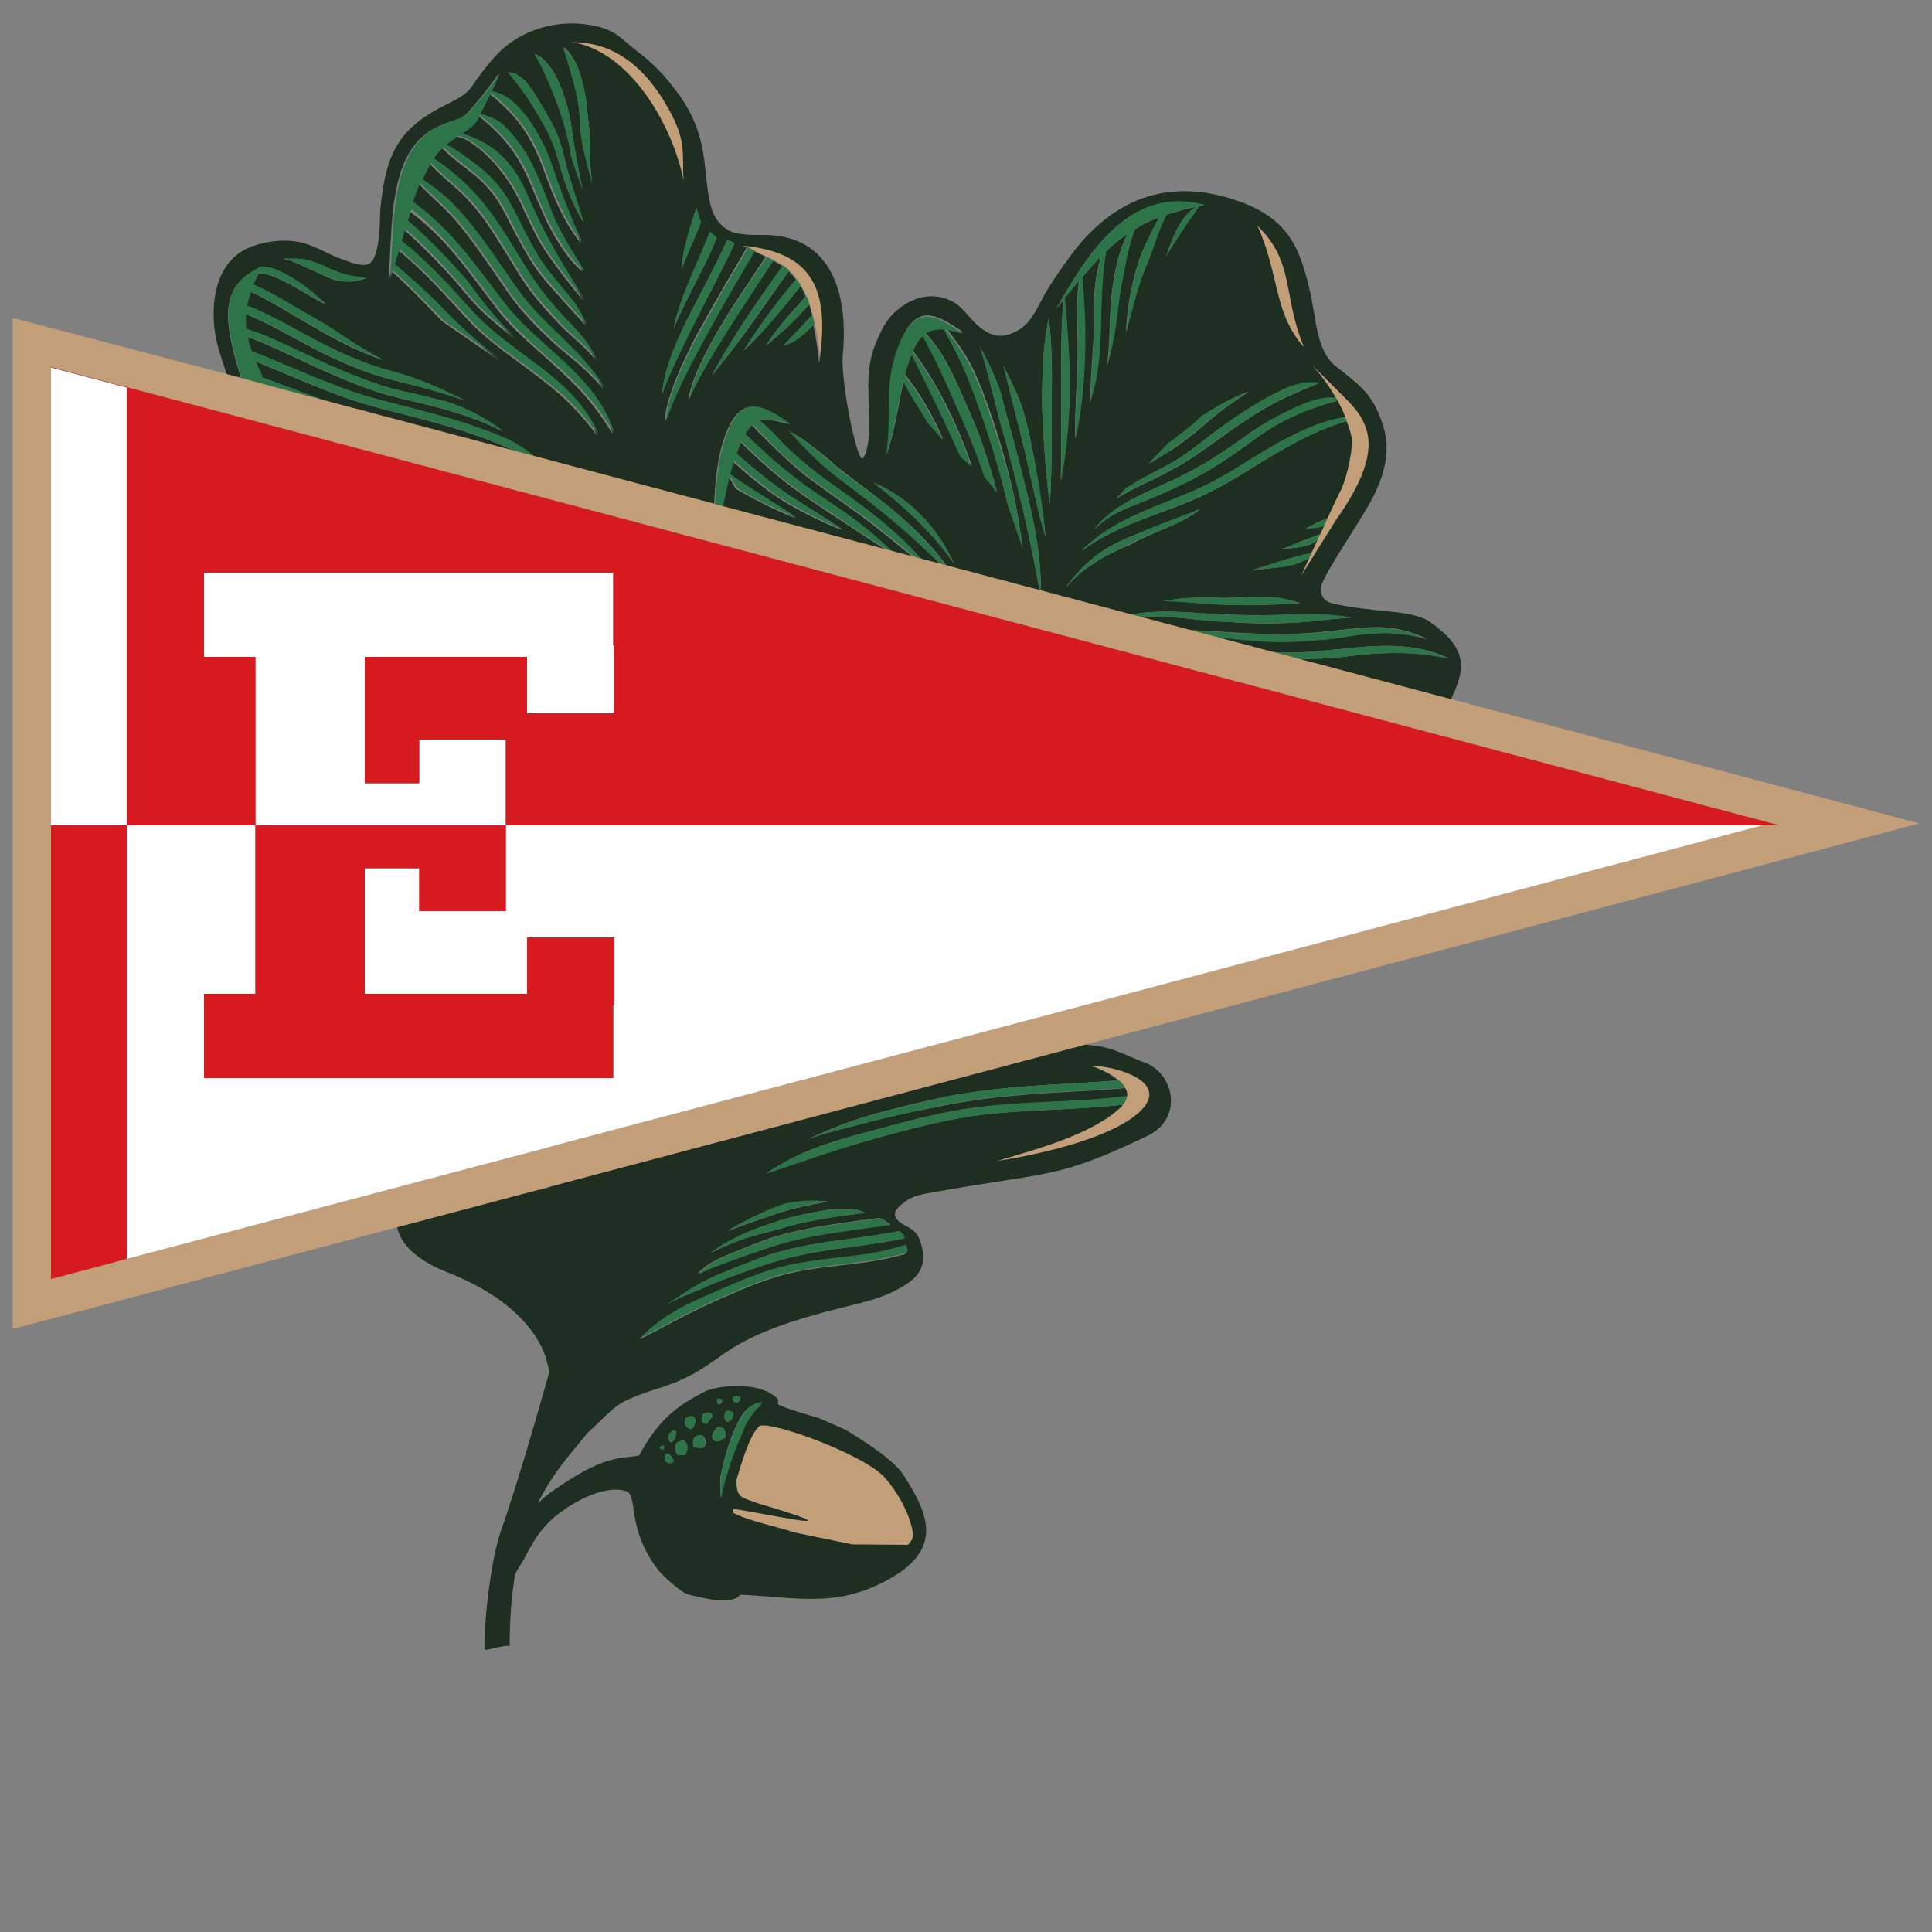 <svg xmlns="http://www.w3.org/2000/svg" xmlns:xlink="http://www.w3.org/1999/xlink" id="Capa_1" x="0px" y="0px" viewBox="0 0 500 500" style="enable-background:new 0 0 500 500;" xml:space="preserve"><rect x="0" y="0" width="500" height="500" fill="#808080" stroke="none"/><style type="text/css">	.st0{fill:#C29F78;}	.st1{fill:#1E2E20;}	.st2{fill:#2E7449;}	.st3{fill:#FFFFFF;}	.st4{fill:#D61A1F;}</style><g>	<path class="st0" d="M325.4,58.4c5.7,12.5,4.2,22.8,12.1,31.5C331.9,76.6,335.2,67.8,325.4,58.4"></path>	<path class="st0" d="M195.4,65c1.1,0.5,2.1,1,3,1.4c0.7,0.3,1.3,0.6,1.9,0.9c0.9,0.4,1.6,0.9,2.4,1.4c0.6,0.4,1.1,0.8,1.6,1.3  c0.2,0.2,0.4,0.3,0.5,0.5c0.5,0.5,1,1.1,1.4,1.7s0.8,1.2,1.2,1.8c0.5,0.8,0.9,1.7,1.3,2.6c0.3,0.7,0.6,1.4,0.8,2.1  c0.3,0.9,0.6,1.8,0.8,2.7c0.2,0.8,0.4,1.6,0.6,2.4c0.7,3,1.1,6.4,1.6,10.2c2.4-17.2-0.3-28.3-18.6-30.3c0,0,0,0-0.1,0  c-0.4,0-0.8-0.1-1.2-0.1c0.3,0.2,0.7,0.3,1,0.5C194.2,64.4,194.8,64.7,195.4,65"></path>	<path class="st0" d="M177,46.8c-0.4-6.1,0.7-9.9-3-17c-5-9.6-12.8-19-26-18.9C163.2,13.2,174.2,32.8,177,46.8"></path>	<path class="st0" d="M343.5,134.3c-0.3,0.6-0.5,1.2-0.8,1.7c-0.3,0.7-0.7,1.5-1,2.2c0,0.1-0.1,0.1-0.1,0.2c-0.2,0.5-0.5,1-0.7,1.5  c-0.5,1.1-1,2.1-1.5,3.2c-0.2,0.3-0.3,0.7-0.5,1c-0.7,1.6-1.5,3.3-2.2,4.9l9-14.4c3.5-5.1,6.4-10,7.8-14.9c1.4-5.1,1.1-10.2-4.6-16  l-9.7-9.7c2.9,3.2,5,6.2,6.5,8.9c0.2,0.3,0.3,0.5,0.5,0.8c0.9,1.6,1.5,3,2,4.3c0.1,0.3,0.3,0.6,0.4,1c0.1,0.2,0.2,0.4,0.2,0.6  c0.7,2.1,1,3.4,1.2,4.6c-0.1,4-1.8,10.9-3.3,13.4C345.5,129.8,344.5,132,343.5,134.3"></path>	<path class="st0" d="M229.1,382.5c-5.2-6-29.4-14.8-32.5-13.5c-2.7,2.2-5,10.5-6,13.9c-0.1,4.2,1,4.5,3.4,5.4  c1.8,0.7,3.7,1.2,5.6,1.8c23.5,7.2-3.3,1.2-9.8,0.4l-0.1,1c3.4,2,12.5,3.9,15.9,5.1l15,3.1l14.3,0.1l0.2-0.1  c0.8-0.9,1.3-1.8,1.2-2.8C235.5,391.5,232,385.8,229.1,382.5"></path>	<path class="st0" d="M187.5,391.6L187.5,391.6L187.5,391.6z"></path>	<path class="st0" d="M282.6,275.9c2.1,0.6,5,1.9,7,3.7c0.7,0.6,1.3,1.3,1.6,1.9c0.4,0.7,0.5,1.4,0.5,2.1c-0.1,0.7-0.4,1.5-1.1,2.3  c-0.1,0.1-0.2,0.2-0.3,0.4c-7.6,7.5-23.2,11.4-32.4,14.2c8-1.2,29.6-5.2,37.4-13.1C303.3,279.4,286.8,275.5,282.6,275.9"></path>	<path class="st1" d="M369.6,160.6c-2.3-1.3-5.6-1.9-9.5-2.3c-4.6-0.5-9.9-0.9-15.1-2.1c-2.8-0.6-3.3-2.6-3.1-4.3  c0.5-3.3,11.3-18.5,13.9-24.2c2.7-5.6,4.1-11.6,2.1-17.7c-1.5-4.6-3.2-7.3-5.5-9.6c-1.8-1.8-4-3.5-6.8-5.7c-5-4-5-12.7-6.6-19.4  c-2.5-10.5-5.1-18.3-17.8-23c-18.5-6.8-33.3-1-44.3,14.1c-2.9,4-5.6,7.8-8,12.5c-1.4,2.7-3,5.3-5.6,6.7c-3.2,1.7-6,2.1-9.7-0.9  c-3.4-2.7-4.2-5.6-8.3-7.2c-3.5-1.4-7-0.9-10.1,0.7c-5,2.8-6.6,5.9-8.7,11c-2.9,7-1.3,15.2-1.6,22.5c-0.1,2.9-0.6,5.7-1.6,6.9  c-1.4,1.6-5.8-19.9-5.2-26.7c1.5-15.2-2.5-31.3-20.8-31.1c-1.8,0-6.4,0.1-8.6-1.1c-1.8-1-3.8-2.7-4.8-6.6c-2.2-8.6,0-17.7-8.7-29.3  c-2.4-3.2-5.3-6.8-10.5-10.7c-1.8-1.4-3-2.5-4.1-3.4c-3.2-2.6-7.5-3.4-11.3-3.6c-7.8-0.4-15.6,2.6-20.7,8c-2.6,2.8-5.1,6.2-6.3,8  c-1.2,1.9-3,3.1-6.5,4.8c-12.8,6.3-16,12.8-17.4,27.6c-0.1,0.8,0.2,11.9-2.8,13.7c-1.5,0.9-4.1,0-6.8-1c-4-1.4-7.6-3.8-11.1-4.5  c-4.7-1-10-0.1-13.7,1.6c-8.8,4-10,16-7.7,25c0.6,2.4,3.1,9.7,5.3,16.2l3.2,0.9c-1.1-3.7-2.2-7.7-2.2-7.7  c-3.9-13.1-6.7-23.4,3.2-28.7c0.8-0.5,1.7-1,1.7-1c0.1,0,0.2,0,0.3,0l0,0l0,0c7,0.4,16.5,9.8,16.5,9.8l-0.2-0.1  c-5-2.4-12.7-8.2-17.2-7.9c-0.5,1-1,1.9-1.4,2.9c2.9,1.2,6.8,3.4,11,5.9c1.7,1,3.5,2.1,5.4,3.1c6,3.4,8.9,6.2,17.3,10.5  c-8.5-2.8-16.8-7.8-23.7-11.9c-4.3-2.5-8-4.7-10.7-5.8c-0.4,1.2-0.8,2.3-1,3.6c4.1,1.5,8,3.6,12.4,6c5.1,2.8,10.8,5.9,18.3,8.8  c2.3,0.9,4.5,1.5,7,2.2c7.1,1.9,12.2,4.3,18.7,7.5c-6.5-2.2-11.4-3.5-15.6-4.5c-4-1-7.3-1.9-10.8-3.2C86.2,93,80.4,89.8,75.2,87  c-4.2-2.3-7.9-4.3-11.7-5.7c-0.1,1.2-0.1,2.5,0.1,3.8c4.5,1.4,9.2,3.6,14.5,6.1c5.7,2.7,12.1,5.7,19.5,8.2c2.5,0.9,5.6,1.6,9.1,2.4  c2.9,0.7,6,1.4,9.3,2.3c1.6,0.5,8.8,3.2,14,7.5c-8.2-4.2-16.7-6.2-23.8-7.9c-3.5-0.8-6.7-1.6-9.3-2.5c-7.5-2.6-13.9-5.6-19.7-8.3  c-4.8-2.2-9.1-4.3-13.2-5.7c0.3,1.1,0.6,2.4,1,3.7c3,1.1,6.3,2.5,9.8,4c7.3,3.1,15.3,6.4,22,8.2c1.7,0.4,3.9,1,6.1,1.6  c7.6,1.9,15,3.8,22.5,6.6c8.4,3.1,10.1,4.7,16.9,10.2c-13.9-8.2-26.6-11.4-39.9-14.8c-1.8-0.5-3.7-0.9-6.1-1.6  c-6.9-1.8-14.9-5.2-22.3-8.3c-2.8-1.2-5.5-2.3-8-3.3c0.4,1.1,0.9,2.2,1.5,3.3c0,0,0.1,0.3,0.3,0.9c0.7,0.3,1.6,0.6,2.5,0.9  c7.6,2.9,20.4,7.8,28.1,9.5c1.8,0.4,3.2,0.7,4.5,1c4.5,1,8.9,2,13.4,3.3c5.5,1.6,13.6,4.4,17.6,8.5c-10.5-5.8-21.5-7.6-31.5-9.8  c-1.6-0.4-3.3-0.7-4.6-1c-7.9-1.8-20.7-6.7-28.4-9.6c-0.3-0.1-0.5-0.2-0.8-0.3c0.9,2.3,2,5.4,2.9,7.9L184.2,138  c0.9-8.8,0.6-16.8,3.2-24.5c3.9-11.4,9.1-9.2,16.9-3.7c-3.4-0.9-5.9-1.5-8-0.8c2.8,1.9,5.1,5,7.6,7.3c2.1,2,4.4,4,6.9,5.9  c2.4,1.9,5.1,3.7,7.7,5.6c7.7,5.4,16,12.1,22.6,20.3c-1.7-1.4-5.5-4.5-7-5.7c-6.2-5.1-9-7.4-16.8-12.9c-2.6-1.8-5.2-3.7-7.8-5.6  c-5-3.8-9-7.9-12.8-11.7c-0.6-0.6-1.4-1.4-2.1-2.2c-0.7,0.6-1.4,1.3-2,2.4c4,3.9,8.1,7.7,13.4,11.7c2.9,2.2,6.2,4.4,9.5,6.6  c6.3,4.2,11.3,8.3,16.2,13.1c-7.9-4.9-11.2-7.3-17.4-11.3c-3.3-2.2-6.5-4.3-9.6-6.6c-5.2-4-9.2-7.7-13.1-11.5  c-0.2,0.5-0.5,1.1-0.7,1.7c-0.2,0.5-0.4,0.9-0.5,1.4c3.2,2.9,6.6,5.7,10.7,8.7c3,2.2,6.3,4.3,9.6,6.3c2.4,1.5,4.8,3,7.3,4.7  c-7.4-2.8-15.3-7.3-18.1-9.4c-3.9-2.8-7.1-5.5-10.2-8.3c-0.3,1.1-0.7,2.2-1,3.4c0.1,0.1,0.2,0.1,0.3,0.2c3,2.2,6.3,4.3,9.6,6.3  c2.4,1.5,4.8,3,7.3,4.7c-5.7-2.2-11.7-5.4-15.5-7.6l-1.8-3.2c-1.2,4.7-2.2,9.9-3.4,15.1l58.5,15.5l128.2,34c1.5-2.4,2.9-5,4.1-8  C379.5,172.3,379.4,167.4,369.6,160.6 M90.5,72.9c-1.8,0-3.5-0.2-5.1-0.9c-1.6-0.7-4.8-2.1-7.3-3.3c-2.4-1.2-4.7-1.7-4.7-1.7  s4-0.2,5.5,0.2c1.5,0.3,3.6,1.1,5,1.7s2.6,1.3,4.9,2s6,1.1,6,1.1S92.2,72.9,90.5,72.9 M348.9,103.8c5.7,5.7,6,10.8,4.6,16  c-1.3,4.9-4.2,9.8-7.8,14.9l-9,14.4c0.7-1.6,1.5-3.3,2.2-4.9c-3.4,2.7-9.6,2.7-14.9,3.4c6.3-2,9.4-3.2,15.4-4.5  c0.5-1.1,1-2.1,1.5-3.2c-2.7,1.8-5.5,1.8-9.4,2.3c4.6-1.8,6.1-2.5,10.2-4c0.3-0.7,0.7-1.5,1-2.2c-1.3,0.5-2.7,0.6-4.8,0.8  c2.9-1.5,2.9-1.6,5.6-2.6c1-2.2,2.1-4.4,3.1-6.6c1.5-2.5,3.2-9.4,3.3-13.4c-0.1-1.2-0.4-2.6-1.2-4.6c-0.1-0.2-0.1-0.4-0.2-0.6  c-9.6,2.8-17.6,7.9-25.1,12.5c-2.1,1.3-4.2,2.6-6.4,3.8c-5.7,3.3-11.3,5.4-16.8,7.4c-7,2.6-13.8,5.1-20.3,9.9  c10-10.2,24.1-12.2,36.1-19.1c2.2-1.2,4.3-2.5,6.4-3.8c3.4-2,16.5-10.7,25.8-11.7c-0.5-1.3-1.2-2.7-2-4.3  c-9,2.4-15.4,5.4-22.2,10.5c-2.4,1.8-4.6,3.3-6.7,4.7s-4.1,2.6-6,3.7c-5.8,3.2-10.6,5.2-14.9,7c-5.9,2.4-8.6,3.1-13.3,7.4  c5.1-6.3,11.7-8.7,20.1-12.6c2.2-1,4.5-2.2,7-3.6c1.8-1,3.8-2.2,5.9-3.6c2.1-1.4,4.3-2.9,6.6-4.6c3.1-2.3,8-5.1,12.6-7.1  c3.3-1.5,6.6-2.8,10.4-2.5c-1.5-2.7-3.6-5.7-6.5-8.9L348.9,103.8z M336.6,156.1c-7.1,0.4-11.3,0.7-20.1,0.4  c-4.8-0.2-10.7-1-15.4-0.9c8.2-1.7,14.2-0.4,22.6-1.1C328.3,154.1,332.3,154.7,336.6,156.1 M337.5,89.9c-7.9-8.7-6.4-19-12.1-31.5  C335.2,67.8,331.9,76.6,337.5,89.9 M332.4,100.7c1.9-0.9,3.9-1.4,5.9-1.7c1,0,2.1,0,3.2,0.1c-3.2,1.3-5.8,2.4-8.2,3.5  c-2.8,1.3-5.4,2.7-8.3,4.5s-6.1,4-9.2,6.3c-3.5,2.5-7.1,5.1-10.4,7c-3.1,1.8-6.1,3.3-9.1,4.7c-2.9,1.4-5,2.4-7.4,4l0,0l2.4-2.6  c4.1-2.7,9-5,12.8-7.2c3.2-1.9,6.9-5,10.4-7.5c3.2-2.3,6.3-4.6,9.4-6.4C326.9,103.4,329.6,102,332.4,100.7 M323.3,101.3  c-1.4,0.9-2.7,1.8-4.1,2.8c-2.7,1.8-5.2,3.8-7.7,6c-3.1,2.7-5.9,4.8-8.7,6.6c-1.8,1.1-3.6,2.2-5.4,3.3l5.1-5.3l0,0  c2.6-1.9,5.1-3.9,7.7-6.1c0.3-0.3,0.6-0.5,0.9-0.8C314.8,105.3,318.6,103,323.3,101.3 M246.9,145.9c-5.8-8.5-13.5-15.2-20.8-21  C235.3,128.7,242.9,136.8,246.9,145.9 M185.5,61.5c-2.9,7.4-7.4,14.7-11.1,23.4c1.2-7.5,7.1-18.7,9.3-25L185.5,61.5z M181.4,57.5  c-1.6,4.2-4.2,9.7-5,12.2c0.2-5.6,3.1-13.5,3.8-15.9L181.4,57.5z M151.7,26.1c0.6,5.8,1.1,8.2,1,13.8c0,2.2,0.3,5.5,0.5,7.5  c0-0.5-0.3-1.4-0.7-2.9c-1.4-5.5-2.2-7.7-2.4-13.2c-0.1-1.8-0.3-3.4-0.5-5c-0.5-3.4-2.7-10.5-3.8-14.1  C149.6,14.8,151,21.8,151.7,26.1 M148,33.6c0.4,3.6,2.1,12.4,2.7,15.3c-0.5-1.6-2.8-7.5-3-9.1c-1.3-8.5-5.1-17.4-7.6-22.7l-1.7-3.2  C143.9,16.2,147.1,26.6,148,33.6 M140.1,27.1c1.3,2.1,2.5,4.3,3.4,6.1c1.7,3.3,2.5,7.7,3.4,10.9c0.9,3.2,1.1,3.6,4.1,13.4  c-2.4-3.5-4.8-9.9-5.9-13.9c-0.9-3.1-1.8-6.4-3.4-9.5c-1.3-2.5-3.3-5.9-5.2-8.8c-1.6-2.4-4.4-6-5.1-6.6  C135.4,18.7,137.9,23.5,140.1,27.1 M120.8,73.1c3.8,5.5,9.5,12.2,12.5,14.7c-3.4-2.7-8-6.3-11.1-9.9c-0.9-1-2-2.3-3-3.5  c-4.1-4.8-9.6-10.5-14.7-15c-0.3,1-0.6,2.1-0.9,3.1c5.6,4.5,11.3,10.4,15.8,15.4c0.9,1,1.9,2.1,3.1,3.4c3.8,4.2,8.1,7.3,12.3,10.4  c7.2,5.3,16,11.7,19.7,21c-6.9-9.2-12-12.8-20.9-19.4c-4.2-3.1-8.6-6.3-12.6-10.6c-0.9-1-2-2.2-3.1-3.4  c-4.3-4.7-9.7-10.4-14.9-14.6c-0.4,1.3-0.8,2.6-1.2,3.8c3.6,3.1,7.8,6.7,11,10c1,1,2,2,3.2,3.3c3.7,3.7,9.4,8.8,13.6,11.8l0,0  l-15.1-10.4l0,0l0,0l-0.4-0.4l0,0l0,0c-0.8-0.9-1.8-1.8-2.7-2.8c-3.3-3.4-6.5-6.7-10.1-9.8v-0.1c-0.3,0.8-0.5,1.5-0.8,2.3  c1.3-12.7-0.7-33.9,13.2-39.8c4.6-2,5.5-1.4,7.4-3.5c2.5-2.7,5.9-7.1,8-10.1c-0.7,1.6-1.5,3.3-2.2,4.8c4.1,0.6,7.1,4,9.5,7.2  c2,2.7,4,6.2,5.7,10.8c4.6,13.9,8.3,21.1,8.3,21.2c-5.5-6.3-8.9-17-10.2-20.4c-1.7-4.3-3.6-7.7-5.5-10.3c-2.2-3-6-6.5-8-8  c-0.9,1.8-1.7,3.4-2.4,4.7c-0.1,0.2-0.2,0.4-0.3,0.6c2.2,0.6,4.4,1.4,6.1,3.1c5.6,5.6,7.7,10.6,10.3,17c0.8,1.9,2,5.3,2.9,7.4  c2.3,5,7.6,13.2,7.6,13.2c-3.9-2.5-8.4-10.7-9.8-13.8c-1-2.2-1.8-4.2-2.6-6c-3.1-7.6-5.8-13.5-14.7-20.5c-0.7,1.5-1.2,2.5-3.9,4.3  c-0.2,0.1-0.4,0.3-0.6,0.4c2.8,0.9,6.7,2.6,9.4,5.1c5.2,4.7,6.4,8.7,8.9,14.1c0.9,2,2,4.2,3.3,6.8c2.8,5.4,5.3,9.2,5.3,9.3l4.7,7.8  c0,0-8.9-10.7-11.8-16.2c-1.4-2.7-2.4-4.9-3.4-6.9c-5.3-12.7-14-18.2-15.5-18.7c-0.8-0.3-1.4-0.5-1.9-0.7c-1.2,0.8-2.2,1.5-3.1,2.3  c1.6,0.8,4.2,2.5,7.6,5.1c6.8,5.2,8.8,9.9,11.3,14.7c5.1,10.2,5.8,11.1,13.1,19.7c2,2.4,3.4,5.3,4.3,7.1c-1.6-1.8-5.6-6.1-6.7-7.4  c-2.5-2.9-4.8-5-7.8-9.9c-2.1-3.5-3.5-6.2-4.7-8.5c-2.4-4.7-4.3-9.2-10.9-14.2c-3.7-2.8-5.9-4.7-7-5.9c-1,0.9-1.8,1.9-2.5,2.9  c1.4,0.8,3.5,2.4,6.2,4.7c7.3,6.2,11.4,13.3,15.9,20.6l0,0c0.9,1.4,1.7,2.8,2.4,3.9c3,4.8,6.1,8.4,9.6,12.2  c4.2,4.5,5.3,5.3,8.3,10.9c-2.4-3.5-6.1-6-9.2-9.2c-3.6-3.8-7.3-7.8-10.4-12.7c-1-1.6-1.7-2.8-2.4-3.9l0,0  c-4.4-7-8.1-13.8-15.1-19.7c-2.9-2.5-4.9-4.4-6-5.6c-0.7,1.1-1.3,2.4-2,3.8c-0.1,0.1-0.1,0.3-0.2,0.4c1.8,1.2,4.5,3.2,6.6,5.1  c5.9,5.5,11.1,13.4,15.4,19.6c0.9,1.3,1.8,2.5,2.6,3.7c3.3,4.6,7.1,8.3,10.8,11.9c4.4,4.3,8.7,8.3,11.7,13.7  c-6.1-6.9-9.3-8.5-13.2-12.2c-3.8-3.6-7.7-7.4-11.1-12.2c-1-1.4-1.8-2.6-2.6-3.8c-4.1-5.8-9-13.4-14.4-18.6  c-2.4-2.3-4.9-4.6-6.5-6.3c-0.6,1.5-1.2,3.1-1.8,4.9c9.1,6.7,14.9,14.5,20.5,22c0.8,1.1,1.7,2.2,2.8,3.7c3.4,4.5,7.4,8.1,11.2,11.5  c6.7,6,14.8,13.1,17.6,22.8c-6-9.8-10.7-13.9-19-21.3c-3.9-3.5-8-7.1-11.5-11.8c-0.8-1.1-1.8-2.4-2.8-3.7  c-5.6-7.4-10.7-14.6-19.6-21.1c-0.3,1-0.6,2-0.9,3C110.7,61.9,116.5,68,120.8,73.1 M147.9,10.9c13.2-0.1,21,9.3,26,18.9  c3.7,7.1,2.6,10.8,3,17C174.2,32.8,163.2,13.2,147.9,10.9 M181.1,76.4c3.2-6.2,6-11.7,7.1-14.3l1.9,0.8c-1.1,2.7-4,8.3-7.2,14.5  c-4.8,9.2-9.7,19.2-11.5,24.5C171.9,92.9,179.2,80.1,181.1,76.4 M202.7,89.5c2.8-2.9,5.2-5.5,7.5-8c-0.3-1-0.5-1.9-0.8-2.7  c-0.7,0.8-1.5,1.6-2.3,2.5c-2.7,3-5.8,5.6-8.9,8.2c1.9-3.1,5.4-7.4,7.4-9.5c1-1.1,2-2.2,2.9-3.3c-0.4-0.9-0.8-1.8-1.3-2.6  c-0.6,0.7-1.2,1.4-1.8,2.2c-2.5,3-8.8,10.9-13,14.5c3.2-5,7.5-11.2,11.4-15.8c0.8-0.9,1.5-1.8,2.2-2.6c-0.4-0.6-0.9-1.2-1.4-1.7  c-0.2-0.2-0.4-0.4-0.5-0.5c-6.6,9.3-12.4,18-19.9,27c1.6-3.1,5.5-9.5,8.2-13.7c3.6-5.5,7.6-11.1,10.1-14.6  c-0.7-0.5-1.5-0.9-2.4-1.4c-0.4,0.6-0.8,1.2-1.3,1.9c-5.3,8.1-16.8,24.9-20.7,34C180.2,91.7,194,73,197,68.2  c0.4-0.6,0.8-1.2,1.1-1.8c-0.9-0.4-1.9-0.9-3-1.4c-0.7,1.3-1.8,3.1-3.2,5.5c-5.7,9.7-16.2,27.6-19.8,38.6  c-0.1-6.4,6.5-19.2,8.3-22.6c3.5-6.4,7.1-12.6,9.7-17c1.4-2.4,2.5-4.2,3.1-5.4c-0.3-0.2-0.7-0.3-1-0.5c0.4,0,0.8,0.1,1.2,0.1l0,0  l0,0c18.4,2.1,21.1,13.2,18.6,30.3c-0.4-3.8-0.9-7.2-1.6-10.2C208.5,86.3,206.1,88.5,202.7,89.5 M218.7,125  c-0.2-0.1-0.5-0.3-2.1-1.6c-4.9-3.7-8.7-7.8-12.2-11.7c-0.7-0.7-0.3-0.3,0.1,0c5.1,2.9,5.5,3.7,8.5,6c2.4,1.8,2.3,2.1,4.9,4.1  c0.3,0.2,0.9,0.7,2.1,1.6c9.3,7,19.9,14.6,28,27.3C238.3,140.5,230.9,134.1,218.7,125 M264.7,141.8l-3.9-11.3  c-1-4.2-2.1-8.6-4-14.7c-1.5-4.9-2.8-8.7-3.5-10.5c-1.4-4-2.7-7.3-4.2-10.8c-1.3-3-2.8-5.7-4.8-9.4c-1.8-0.2-3.3,0.1-4.7,1.1  c5.4,6.1,7.3,11.3,11.9,21.7c2.2,4.9,4.6,12.2,6.5,19.3l-3.2-3.9c-1.6-4.6-3.2-9.1-5-13c-3.8-8.5-5.8-13.9-11-23.5  c-0.9,0.9-1.7,2.2-2.5,4c6.6,8.9,11.5,19.1,15.2,29.7l-2.9-2.5c-4.1-9.2-7.8-16.6-12.6-26.4c-0.1,0.2-0.1,0.3-0.2,0.5  c-0.7,1.7-1.2,3.2-1.6,4.8c3.8,4.8,6.7,9.6,9.9,16.8l-3.8-4.3l-3.9-6.3l-2.5-4.6c-1.4,5.7-1.9,11.3-4.4,19.1  c1.7-11.8-0.7-17.9,3-27.8c4.2-11.3,9.1-9.2,16.9-3.7c-1.6-0.5-3.1-0.8-4.4-1c5.6,7.2,7.1,10.1,10.5,19.4c0.7,1.9,2,5.7,3.5,10.6  C262.5,127.3,263.2,131.7,264.7,141.8L264.7,141.8z M269.4,155.2c-0.9-5.8-2.4-13.2-4-20.4c-2.3-10.2-4.9-20-6.2-24.2  c-0.4-1.4-1.1-4-1.8-6.9c-1.2-4.7-2.6-10.4-3.8-14c3.2,5.9,5,10.2,5.8,13.5c0.7,2.8,1.4,5.3,1.8,6.8c0.9,3.2,2.6,9.5,4.4,16.8  C268,136.6,269.6,145,269.4,155.2 M265.2,116.7c-2-8.3-3.5-13.7-5.5-22.1c3.4,7.2,4.6,8.9,6.4,16.6c2,8.8,3.9,21.2,4.5,27.7  C269.1,134.7,266.8,123.7,265.2,116.7 M272.2,102.4c0,9.3,0.1,18.6-0.5,27.9c-0.9-5.4-2-20.7-2-26.6c0-8.5,0.4-15.1,1.7-21.4  C272.2,87.6,272.3,96.5,272.2,102.4 M275.3,77.5c-0.7,0.8-1.3,1.6-2,2.5c2.2-3.9,4.4-7.6,6.7-11l0,0l0,0  c6.6-9.6,14.1-16.4,24.1-16.8l0,0l0,0c2.4-0.1,4.9,0.2,7.6,0.9c-0.5,0.1-0.9,0.2-1.4,0.3c-1.9,2.7-5.7,8.1-8.5,12.9  c2.2-6.5,4.2-10.6,7.8-12.8c-2.9,0.6-5.4,1.3-7.7,2.1c-2.5,4.4-3.3,8.5-5.1,12.8c-2.6,6.1-4.1,13.4-5.4,17.5  c0.4-9.8,3.1-18.4,4.5-21.4c1.9-4,3-6.5,4.2-8.3c-2.4,0.9-4.4,1.9-6.4,3.1c-2,5.3-2.6,10.2-3.5,14.4c-1.1,5.3-1,11.6-3.7,20.9  c1-8.1,0.4-10.6,1.2-18.5c0.7-6.4,2.2-11.7,4-15.5c-2,1.3-3.8,2.9-5.5,4.5c-2.4,14.7,0.1,25.9-4.1,39c0.2-9.5,1.2-16.1,1-22.9  c-0.1-5.1,0.4-10,1.8-14.8c-1.6,1.6-3.1,3.4-4.8,5.3c0.3,5.9,0.7,8.9,0.7,15.5c0,8.8-0.7,18.4-2.5,26.3c-0.3-6.9,0.7-17.1,0.6-24.3  c-0.1-7.3-0.6-10.3,0.4-16.6c-1.2,1.4-2.5,3-3.8,4.6c0.5,5.2,1.4,15.6,1.3,22.5c0,6.8-0.7,16.2-2.3,24.8  C274.9,111.5,274.1,85.5,275.3,77.5 M275.7,152.2c4.9-6.8,9.6-10.2,15.7-12.8c8-3.5,13.5-5.3,19.3-7.7l-0.1,0.1  c-4.9,4-12.7,6-17.8,9C286.1,143.5,280,147.1,275.7,152.2 M290.1,159.7c8-2.4,18.3-1.1,23.8-0.8c3.9,0.2,8.9,0.3,13.8,0.3  c8.5-0.1,12.8-0.8,22,0.6c-2.5,0.2-6,0.5-8.4,0.8c-5.3,0.7-13.4,0.9-19.6,0.6c-1.6-0.1-3.1-0.2-4.7-0.3  C309.6,160.8,305.4,159,290.1,159.7 M298,162.9c16.3-0.3,29.1,2.5,46.4,0.4c9.6-0.9,15.2-2.4,24.9,2c-11.9-3.2-20-0.4-24.7,0  c-5.7,0.5-11.7,1.1-18.3,0.5c-1.8-0.1-3.4-0.3-5-0.4C313.1,164.8,306.1,163.9,298,162.9 M346.7,170.1c-4.8,0.5-16.3,1.2-23.6-1.9  l1,0.1c1.3,0.1,2.6,0.2,4.6,0.4c6,0.5,11.9-0.1,17.8-0.7c9.8-1,19.3-2,28.4,2.4C362.9,167.7,351.4,169.6,346.7,170.1"></path>	<path class="st1" d="M204.4,111.7C204.4,111.7,204.3,111.7,204.4,111.7C205,112.4,204.7,112.1,204.4,111.7"></path>	<path class="st1" d="M296,274.9c-2.7-0.9-8-3.9-12.8-4.3c-1.1-0.1-1.9-0.2-2.3-0.3l-36.9,9.8L142.6,307c-1,0.5-2.2,0.9-3.3,0.9  l-36.5,9.7c0.9,4.3,4.8,8.5,13.3,11.8c20.7,8.2,24.7,19.9,25.4,22.9c0.2,0.9,0.5,1.7,0.7,2.6c0,0-7.3,26.4-12.6,41.4  c-2.7,7.8-4.4,24.1-4.2,30.6c0,0.5,5-1.3,6.5-0.9c0-6.5,0.4-12.6,1.4-18.6c1-1.9,2-3.3,2.4-4.1c1.8-3.5,3.6-6.6,6-9  c4-4.3,14.3-10.4,20.3-8.4c3.3,1.1-0.1,9.6,8.5,20.6c0.7,0.9,3,3,3.8,3.6c1.4,1.1,2.4,2.3,4.8,2.8c3.8,0.8,10.2,2.6,12.5-0.2  c14.9,0.7,24.7,3.4,37.9-3.7c14.5-7.8,11.2-16.7,4.3-27.3c-2.8-4.3-11.3-9.4-15-11.7l-7.1-3.1l0,0c-0.6-0.1-1.2-0.3-1.8-0.5  c-3.1-0.9-9-2.7-8.6-3.2c0.2-0.2,0.1-0.6,0-1.1c-3.7-4-12.4-4-17.4-2.5c-0.3,0.1-0.6,0.2-1,0.3c-8.1,4-12.7,7.9-17.5,16.8  c-5.1,0.9-8.9-0.4-23,9.6c-0.8,0.6-2,1.6-3.2,2.7c2-4.1,4.6-8,7.7-11.9l5.2-6.3c7.6-7,6.6-7.5,16.4-10.9  c21.1-6.2,13.5-12.5,48.3-21.2c7.9-2,12.3-2.8,18-6.5c4-2.7,4.6-5.9,3.9-8.9c-0.7-3.1-1.2-4.4-4-5.9c-3.6-1.9-4.3-3.5-0.9-6.1  c2.3-1.9,4.9-2.2,7.5-2.7c30.4-5.5,31.8-3.2,55.8-14.7C306.4,289.3,303.8,277.5,296,274.9 M197.1,362.9c-0.5,1.2-0.9,1.1-1.9,2.3  c-2.7,3.4-2.2,3.7-4.1,7.8c-1.3,2.9-2.6,6.8-3.7,10.9l0,0c-0.3,1.2-0.6,2.5-0.9,3.7l-0.1-5.1c1.3-7,3.4-12.8,5.8-16.5  C193.4,364.4,195.1,363.1,197.1,362.9 M229.1,382.5c2.9,3.3,6.4,9,7.2,14.4c0.2,1-0.4,1.9-1.2,2.8l-0.2,0.1l-14.3-0.1l-15-3.1  c-3.4-1.2-12.4-3.1-15.9-5.1l0.1-1c6.5,0.8,33.3,6.8,9.8-0.4c-1.9-0.5-3.8-1.1-5.6-1.8c-2.4-0.9-3.5-1.2-3.4-5.4  c1.1-3.4,3.3-11.7,6-13.9C199.7,367.7,223.9,376.5,229.1,382.5 M173.8,377c0.6,0.7,0.9,1.8-0.7,1.6c-0.9-0.1-1.4-0.9-0.9-2.1  C172.2,376.6,172.6,375.4,173.8,377 M174.7,370.3c0.3,0.5,0.3-0.7,0.2,0.9c-0.1,1-0.5,1.8-1.2,2.1  C171.9,372.3,173.8,369.8,174.7,370.3 M187.5,366.5c0-1.7,1.1-1.6,2.2-1C190.1,367.9,187.4,369,187.5,366.5 M189.7,361.6  c1.1-0.4,0.6-0.5,1.7-0.1c0.1,0.6,0.4-0.7,0.1,0.7c-0.1,0.5-0.1,0.4-0.9,0.9C189.8,362.7,189.7,362.8,189.7,361.6 M187.7,372.1  c-0.6,0.2-1.3,0.7-1.4,0.8c-1.4,0.5-3.3-0.6-0.7-3.5l1.6,0.2C187.7,370.5,187.9,370.9,187.7,372.1 M183.7,367.4l-0.5,0.7  c0,0-0.2,0.2-0.1,0.2c0.1,0-0.1,0.1-0.2,0.2c-1.7-0.3-1.5-1-1-2.5c1.2-0.5,0.9-0.6,2.3-0.2C184.4,367.3,184.3,366.6,183.7,367.4   M181.7,371.4c1.7,1.6,1.2,4.5-2.2,2.9C179.1,372.4,179.6,371.4,181.7,371.4 M179.4,369.4c-0.3,0.4-0.2,0.2-0.5,0.5  c-1.4-0.4-1.8-1.1-1.6-2.8C179.8,365.4,180.6,367.7,179.4,369.4 M186.7,363c-0.1,0.3-0.2,0.3-0.5,0.4c-0.9,0-0.1,0.2-0.5-0.3  c0,0-0.2-0.7-0.2-0.8l0.8-0.1C186.9,362.7,187.3,361.2,186.7,363 M177.1,372.9c1.1,1.1,0.9,2.4,0.1,3.7l-1.9-0.1  C174.2,374.4,174.7,372.7,177.1,372.9 M171.3,374.2c1.3-0.3,0-0.1,0.6,0.2c-0.4,0.8-0.1,1.2-1.2,0.3  C170.7,374.6,170.9,374.3,171.3,374.2 M202,315.8c4.3-1.3,8.6-2.1,12.9-2.8l7.1,0.1l2,0.8c-0.6,0.1-1.2,0.2-1.9,0.2  c-6.5,0.9-13.2,1.7-19.5,3.7c-3.5,1.1-7.2,1.7-11.2,3.2c-3.2,1.2-4.9,2-7.5,3.3C189.8,319.7,198.6,316.9,202,315.8 M188.3,318.6  c4.2-2.6,9.9-5.3,14.7-7c3.8-0.8,7.5-1,11.3-0.6c-4.8,0.8-9.5,1.8-13.9,3.3l-0.3,0.1C197,315.5,192.1,317.1,188.3,318.6 M187.7,325  c3.8-1.6,7.6-3.1,9.7-3.9c8.4-3,17-4.1,24.9-5.2c1.8-0.2,3.5-0.5,5.2-0.7l0.9,0.3l2,1.3c-2.5,0.4-5.1,0.8-7.9,1.1  c-7.8,1-16.3,2.2-24.5,5.1c-5,1.8-13.1,4.5-17.5,6.6C182.7,327.5,184.8,326.2,187.7,325 M234.8,323.8c0-0.2-0.2,0.2-0.4,0.7  c-5.9,1.7-11.6,2.4-17.1,3c-5.9,0.7-11.7,1.4-17.5,3.3c-4.7,1.5-10.5,4-16.6,6.8s-11.8,6-17.7,9.1c6.9-7.1,13.3-9.5,21.2-12.9  c4.6-2,8.9-3.8,12.5-4.9c6.1-1.9,12-2.6,17.9-3.3c5.7-0.7,11.5-1.4,17.5-3.2C234.7,323.1,234.9,324.1,234.8,323.8 M232.8,318.6  l1.1,1.1l0.2,0.8c-4.3,0.9-8.6,1.5-13,2.1c-7,0.9-14.3,1.9-21.8,4.3c-2.5,0.8-9.8,3.2-16.6,6.1c-4.8,2.1-7.6,3.1-10,4.6  c5.9-4,8.2-5.7,14.8-8.4c4.9-2,9.3-3.7,11.1-4.3c7.7-2.5,15.1-3.5,22.2-4.4C224.8,319.9,228.8,319.4,232.8,318.6 M295.3,287.4  c-7.9,7.8-29.5,11.9-37.4,13.1c9.1-2.8,24.8-6.7,32.4-14.2c0.1-0.1,0.2-0.2,0.3-0.4c-6.3,0.7-12.4,1-18.5,1.3  c-8.3,0.4-16.6,0.8-25,2.4c-6.7,1.3-15,3.4-23.6,5.9c-8.7,2.5-16.7,5.4-25.2,8.2c9.8-6.7,19-8.8,30.1-11.8  c6.5-1.8,12.6-3.3,17.9-4.3c8.7-1.6,17-2,25.5-2.4c6.5-0.3,13.1-0.6,19.9-1.5c0.1-0.7-0.1-1.5-0.5-2.1c-4.5,0.4-9.1,0.7-13.8,0.9  c-10,0.6-20.3,1.2-31,3.2c-3.6,0.7-13.9,2.6-23.6,5.2c-6.8,1.8-10.8,2.7-14.2,4.1c8.4-3.7,11.7-5.2,21-7.6  c6.9-1.8,13.2-3.2,15.8-3.7c11-2.1,21.4-2.7,31.5-3.3c4.2-0.2,8.4-0.5,12.5-0.8c-2-1.7-5-3.1-7-3.7  C286.8,275.5,303.3,279.4,295.3,287.4"></path>	<path class="st2" d="M187.5,366.5c-0.1,2.5,2.6,1.4,2.2-1C188.5,364.9,187.5,364.8,187.5,366.5"></path>	<path class="st2" d="M190.6,363.1c0.8-0.5,0.7-0.4,0.9-0.9c0.4-1.4,0.1-0.1-0.1-0.7c-1.1-0.4-0.6-0.3-1.7,0.1  C189.7,362.8,189.8,362.7,190.6,363.1"></path>	<path class="st2" d="M192.3,366.1c-2.4,3.7-4.6,9.5-5.8,16.5l0.1,5.1c0.3-1.3,0.6-2.5,0.9-3.7l0,0l0,0c1.1-4.1,2.4-8.1,3.7-10.9  c1.8-4,1.4-4.4,4.1-7.8c0.9-1.2,1.3-1,1.9-2.3C195.1,363.1,193.4,364.4,192.3,366.1"></path>	<path class="st2" d="M186.2,363.3c0.3,0,0.4-0.1,0.5-0.4c0.5-1.7,0.2-0.3-0.4-1l-0.8,0.1c0,0.1,0.2,0.8,0.2,0.8  C186.1,363.5,185.3,363.3,186.2,363.3"></path>	<path class="st2" d="M179.4,374.3c3.4,1.6,3.9-1.3,2.2-2.9C179.6,371.4,179.1,372.4,179.4,374.3"></path>	<path class="st2" d="M174.9,371.1c0.1-1.5,0.1-0.4-0.2-0.9c-0.9-0.5-2.8,2.1-1,3C174.4,372.9,174.9,372.1,174.9,371.1"></path>	<path class="st2" d="M175.4,376.5l1.9,0.1c0.8-1.3,1-2.6-0.1-3.7C174.7,372.7,174.2,374.4,175.4,376.5"></path>	<path class="st2" d="M187.3,369.6l-1.6-0.2c-2.6,3-0.7,4,0.7,3.5c0.1,0,0.8-0.6,1.4-0.8C187.9,370.9,187.7,370.5,187.3,369.6"></path>	<path class="st2" d="M171.3,374.2c-0.4,0.1-0.5,0.3-0.7,0.5c1.1,0.9,0.8,0.6,1.2-0.3C171.3,374.1,172.5,374,171.3,374.2"></path>	<path class="st2" d="M172.2,376.6c-0.5,1.2,0,2,0.9,2.1c1.5,0.2,1.3-0.9,0.7-1.6C172.6,375.4,172.2,376.6,172.2,376.6"></path>	<path class="st2" d="M181.9,366c-0.4,1.5-0.7,2.2,1,2.5c0.1-0.1,0.2-0.1,0.2-0.2c-0.1,0,0.1-0.1,0.1-0.2l0.5-0.7  c0.6-0.8,0.7-0.1,0.5-1.6C182.8,365.4,183,365.5,181.9,366"></path>	<path class="st2" d="M177.3,367.1c-0.2,1.7,0.2,2.4,1.6,2.8c0.3-0.3,0.2-0.1,0.5-0.5C180.6,367.7,179.8,365.4,177.3,367.1"></path>	<path class="st2" d="M142,296.9l3.6-1L142,296.9z"></path>	<path class="st2" d="M139.4,307.8c1.1,0,2.3-0.4,3.3-0.9l0,0L139.4,307.8z"></path>	<path class="st2" d="M310.5,131.8l0.1-0.1c-5.8,2.4-11.3,4.2-19.3,7.7c-6,2.6-10.7,6-15.7,12.8c4.3-5.1,10.5-8.7,17-11.5  C297.8,137.8,305.6,135.8,310.5,131.8"></path>	<path class="st2" d="M344.5,165.4c4.7-0.4,12.8-3.2,24.7,0c-9.7-4.4-15.4-2.9-24.9-2c-17.3,2-30.1-0.7-46.4-0.4  c8.2,1,15.2,1.8,23.2,2.6c1.6,0.1,3.2,0.3,5,0.4C332.8,166.5,338.8,165.9,344.5,165.4"></path>	<path class="st2" d="M321.8,161.2c6.1,0.3,14.3,0.1,19.6-0.6c2.5-0.3,6-0.6,8.4-0.8c-9.3-1.5-13.5-0.7-22-0.6  c-4.9,0.1-9.9-0.1-13.8-0.3c-5.5-0.3-15.8-1.6-23.8,0.8c15.3-0.7,19.5,1.1,27,1.2C318.6,161,320.2,161.1,321.8,161.2"></path>	<path class="st2" d="M316.5,156.5c8.8,0.3,13-0.1,20.1-0.4c-4.3-1.4-8.2-2-12.9-1.6c-8.4,0.7-14.4-0.6-22.6,1.1  C305.8,155.6,311.6,156.4,316.5,156.5"></path>	<path class="st2" d="M346.5,168c-5.8,0.6-11.8,1.2-17.8,0.7c-2-0.2-3.3-0.3-4.6-0.4l-1-0.1c7.2,3.1,18.8,2.4,23.6,1.9  c4.7-0.5,16.2-2.4,28.1,0.4C365.8,166,356.3,167,346.5,168"></path>	<path class="st2" d="M236.3,103.3l3.9,6.3l3.8,4.3c-3.2-7.2-6.1-11.9-9.9-16.8c0.4-1.5,0.9-3.1,1.6-4.8c0.1-0.2,0.1-0.3,0.2-0.5  c4.8,9.7,8.5,17.1,12.6,26.4l2.9,2.5c-3.7-10.5-8.6-20.8-15.2-29.7c0.8-1.8,1.7-3.1,2.6-4c5.1,9.5,7.2,14.9,11,23.5  c1.7,3.9,3.4,8.4,5,13l3.2,3.9c-1.9-7.1-4.3-14.4-6.5-19.3c-4.6-10.4-6.5-15.6-11.9-21.7c1.3-1,2.8-1.2,4.7-1.1  c1.9,3.7,3.4,6.4,4.8,9.4c1.5,3.5,2.8,6.8,4.2,10.8c0.7,1.8,2,5.6,3.5,10.5c1.9,6.1,3,10.5,4,14.7l3.9,11.3l0,0  c-1.5-10.1-2.2-14.5-5.9-26.6c-1.5-4.9-2.9-8.7-3.5-10.6c-3.4-9.3-4.9-12.2-10.5-19.4c1.3,0.2,2.7,0.5,4.4,1  c-7.7-5.5-12.6-7.6-16.9,3.7c-3.7,9.8-1.3,16-3,27.8c2.5-7.8,3-13.3,4.4-19.1L236.3,103.3z"></path>	<path class="st2" d="M259.2,110.6c1.3,4.2,3.8,14,6.2,24.2c1.6,7.2,3.2,14.6,4,20.4c0.1-10.3-1.4-18.6-3.8-28.4  c-1.8-7.3-3.5-13.7-4.4-16.8c-0.4-1.5-1.1-4-1.8-6.8c-0.8-3.2-2.6-7.5-5.8-13.5c1.2,3.6,2.6,9.3,3.8,14  C258.2,106.6,258.8,109.2,259.2,110.6"></path>	<path class="st2" d="M270.6,139c-0.5-6.5-2.4-18.8-4.5-27.7c-1.8-7.7-3.1-9.5-6.4-16.6c2,8.3,3.5,13.7,5.5,22.1  C266.8,123.7,269.1,134.7,270.6,139"></path>	<path class="st2" d="M204.3,111.7c3.6,3.9,7.3,8,12.2,11.7c1.7,1.3,2,1.5,2.1,1.6c12.2,9.1,19.6,15.5,29.2,25.7  c-8-12.7-18.6-20.3-28-27.3c-1.3-0.9-1.9-1.4-2.1-1.6c-2.6-2-2.5-2.2-4.9-4.1C209.9,115.4,209.5,114.6,204.3,111.7  C204.7,112.1,205,112.4,204.3,111.7"></path>	<path class="st2" d="M204.3,111.7C204.3,111.7,204.4,111.7,204.3,111.7C204,111.3,203.6,110.9,204.3,111.7"></path>	<path class="st2" d="M200.2,127.7c2.8,2,10.7,6.5,18.1,9.4c-2.5-1.7-4.9-3.2-7.3-4.7c-3.3-2.1-6.6-4.1-9.6-6.3  c-4.1-3-7.5-5.9-10.7-8.7c0.2-0.5,0.3-1,0.5-1.4c0.2-0.6,0.5-1.2,0.7-1.7c3.9,3.8,7.9,7.5,13.1,11.5c3.1,2.3,6.3,4.5,9.6,6.6  c6.2,4.1,9.4,6.4,17.4,11.3c-4.9-4.8-9.9-8.9-16.2-13.1c-3.3-2.2-6.6-4.3-9.5-6.6c-5.3-4-9.4-7.9-13.4-11.7c0.6-1,1.3-1.8,2-2.4  c0.8,0.8,1.6,1.7,2.1,2.2c3.8,3.9,7.8,7.9,12.8,11.7c2.6,2,5.2,3.8,7.8,5.6c7.8,5.5,10.6,7.8,16.8,12.9c1.5,1.2,5.3,4.3,7,5.7  c-6.6-8.2-14.9-14.9-22.6-20.3c-2.7-1.9-5.3-3.7-7.7-5.6c-2.5-1.9-4.8-3.9-6.9-5.9c-2.5-2.3-4.8-5.4-7.6-7.3c2.1-0.7,4.6-0.1,8,0.8  c-7.7-5.5-13-7.7-16.9,3.7c-2.6,7.7-2.4,15.7-3.2,24.5l1,0.3c1.3-5.2,2.2-10.4,3.4-15.1l1.8,3.2c3.7,2.3,9.8,5.4,15.5,7.6  c-2.5-1.7-4.9-3.2-7.3-4.7c-3.3-2.1-6.6-4.1-9.6-6.3c-0.1-0.1-0.2-0.1-0.3-0.2c0.3-1.1,0.6-2.3,1-3.4  C193.1,122.1,196.4,124.8,200.2,127.7"></path>	<path class="st2" d="M125.7,75.4c1,1.3,1.9,2.6,2.8,3.7c3.5,4.6,7.6,8.3,11.5,11.8c8.3,7.4,13,11.4,19,21.3  c-2.8-9.7-10.9-16.8-17.6-22.8c-3.8-3.4-7.8-7-11.2-11.5c-1.1-1.4-1.9-2.5-2.8-3.7c-5.7-7.5-11.4-15.4-20.5-22  c0.6-1.7,1.2-3.3,1.8-4.9c1.6,1.7,4.1,4,6.5,6.3c5.3,5.1,10.3,12.8,14.4,18.6c0.8,1.2,1.7,2.4,2.6,3.8c3.4,4.8,7.3,8.5,11.1,12.2  c3.9,3.7,7.1,5.3,13.2,12.2c-3-5.3-7.3-9.4-11.7-13.7c-3.7-3.6-7.6-7.3-10.8-11.9c-0.9-1.2-1.8-2.5-2.6-3.7  c-4.3-6.2-9.5-14.1-15.4-19.6c-2.1-2-4.8-3.9-6.6-5.1c0.1-0.1,0.1-0.3,0.2-0.4c0.7-1.4,1.3-2.7,2-3.8c1.1,1.2,3,3.1,6,5.6  c7,5.9,10.7,12.7,15.1,19.7l0,0c0.7,1.1,1.4,2.3,2.4,3.9c3.1,4.9,6.9,8.9,10.4,12.7c3,3.2,6.8,5.7,9.2,9.2c-3-5.6-4-6.4-8.3-10.9  c-3.5-3.8-6.6-7.4-9.6-12.2c-0.7-1.1-1.6-2.5-2.4-3.9l0,0c-4.5-7.2-8.6-14.3-15.9-20.6c-2.7-2.3-4.9-3.9-6.2-4.7  c0.7-1,1.5-2,2.5-2.9c1.1,1.1,3.3,3.1,7,5.9c6.6,5,8.5,9.5,10.9,14.2c1.2,2.4,2.6,5.1,4.7,8.5c3.1,5,5.4,7,7.8,9.9  c1.1,1.3,5.1,5.7,6.7,7.4c-0.9-1.8-2.3-4.8-4.3-7.1c-7.2-8.6-8-9.5-13.1-19.7c-2.5-4.9-4.5-9.5-11.3-14.7c-3.4-2.6-6-4.3-7.6-5.1  c0.9-0.7,1.9-1.5,3.1-2.3c0.5,0.2,1.2,0.4,1.9,0.7c1.5,0.5,10.2,6.1,15.5,18.7c0.9,2,2,4.2,3.4,6.9c2.8,5.5,11.7,16.1,11.8,16.2  l-4.7-7.8c0,0-2.5-3.9-5.3-9.3c-1.4-2.6-2.4-4.9-3.3-6.8c-2.5-5.4-3.8-9.4-8.9-14.1c-2.7-2.5-6.7-4.2-9.4-5.1  c0.2-0.1,0.4-0.3,0.6-0.4c2.7-1.7,3.2-2.7,3.9-4.3c8.9,7,11.6,12.9,14.7,20.5c0.8,1.9,1.6,3.8,2.6,6c1.4,3.1,6,11.3,9.8,13.8  c0,0-5.3-8.2-7.6-13.2c-0.9-2.1-2.1-5.5-2.9-7.4c-2.6-6.4-4.7-11.4-10.3-17c-1.7-1.7-3.9-2.4-6.1-3.1c0.1-0.2,0.2-0.4,0.3-0.6  c0.7-1.4,1.5-3,2.4-4.7c2,1.5,5.8,5,8,8c1.9,2.6,3.8,6,5.5,10.3c1.3,3.4,4.7,14.1,10.2,20.4c0,0-3.7-7.3-8.3-21.2  c-1.7-4.5-3.8-8.1-5.7-10.8c-2.4-3.2-5.4-6.6-9.5-7.2c0.7-1.5,1.5-3.2,2.2-4.8c-2.1,3.1-5.5,7.4-8,10.1c-1.9,2.1-2.8,1.5-7.4,3.5  c-13.9,6-11.9,27.1-13.2,39.8c0.3-0.7,0.5-1.5,0.8-2.3V70l0,0c3.6,3.1,6.8,6.5,10.1,9.8c0.9,0.9,1.9,1.9,2.7,2.8l0,0l0,0l0.4,0.4  l0,0l0,0L130,93.4l0,0c-4.2-3-9.9-8.1-13.6-11.8c-1.3-1.3-2.2-2.3-3.2-3.3c-3.3-3.3-7.4-6.9-11-10c0.4-1.2,0.8-2.5,1.2-3.8  c5.2,4.3,10.6,9.9,14.9,14.6c1.1,1.2,2.2,2.4,3.1,3.4c4,4.3,8.3,7.5,12.6,10.6c8.9,6.6,14,10.2,20.9,19.4  c-3.7-9.4-12.5-15.7-19.7-21c-4.1-3.1-8.4-6.2-12.3-10.4c-1.2-1.3-2.2-2.3-3.1-3.4c-4.5-5-10.2-10.9-15.8-15.4  c0.3-1,0.6-2.1,0.9-3.1c5.1,4.4,10.6,10.2,14.7,15c1,1.2,2.1,2.5,3,3.5c3.1,3.6,7.7,7.2,11.1,9.9c-3-2.5-8.7-9.2-12.5-14.7  c-4.4-5.1-10.1-11.1-15.6-15.8c0.3-1,0.6-2,0.9-3C114.9,60.8,120.1,68,125.7,75.4"></path>	<path class="st2" d="M103.1,109.1c-1.4-0.3-2.8-0.6-4.5-1c-7.7-1.8-20.5-6.6-28.1-9.5c-0.9-0.3-1.7-0.7-2.5-0.9  c-0.2-0.5-0.3-0.9-0.3-0.9c-0.6-1.2-1.1-2.3-1.5-3.3c2.5,1,5.2,2.1,8,3.3c7.3,3.1,15.4,6.5,22.3,8.3c2.5,0.7,4.3,1.1,6.1,1.6  c13.4,3.4,26,6.6,39.9,14.8c-6.8-5.6-8.5-7.2-16.9-10.2c-7.5-2.8-14.9-4.6-22.5-6.6c-2.2-0.6-4.5-1.1-6.1-1.6  c-6.7-1.8-14.7-5.1-22-8.2c-3.5-1.5-6.8-2.9-9.8-4c-0.5-1.3-0.8-2.5-1-3.7c4.1,1.4,8.4,3.4,13.2,5.7c5.8,2.7,12.3,5.7,19.7,8.3  c2.6,0.9,5.8,1.6,9.3,2.5c7.1,1.7,15.6,3.7,23.8,7.9c-5.2-4.3-12.4-7.1-14-7.5c-3.3-0.9-6.4-1.7-9.3-2.3c-3.5-0.8-6.6-1.5-9.1-2.4  c-7.4-2.5-13.8-5.5-19.5-8.2c-5.3-2.5-10-4.7-14.5-6.1c-0.2-1.4-0.2-2.6-0.1-3.8c3.8,1.4,7.5,3.4,11.7,5.7c5.2,2.8,11,6,18.6,8.9  c3.5,1.3,6.8,2.2,10.8,3.2c4.2,1.1,9.1,2.4,15.6,4.5c-6.5-3.2-11.6-5.5-18.7-7.5c-2.4-0.7-4.7-1.3-7-2.2c-7.5-2.8-13.2-6-18.3-8.8  c-4.4-2.4-8.3-4.5-12.4-6c0.2-1.2,0.6-2.4,1-3.6c2.7,1.1,6.4,3.3,10.7,5.8c6.9,4.1,15.3,9,23.7,11.9C91,88.8,88,86,82,82.6  c-1.9-1.1-3.7-2.1-5.4-3.1c-4.2-2.5-8.1-4.7-11-5.9c0.4-1,0.9-1.9,1.4-2.9c4.5-0.2,12.1,5.5,17.2,7.9l0.2,0.1c0,0-9.5-9.4-16.5-9.8  l0,0l0,0c-0.1,0-0.2,0-0.3,0c0,0-0.9,0.5-1.7,1c-9.9,5.3-7.1,15.5-3.2,28.7c0,0,1.1,4.1,2.2,7.7l7,1.9c-0.9-2.5-2-5.6-2.9-7.9  c0.2,0.1,0.5,0.2,0.8,0.3c7.7,2.9,20.5,7.8,28.4,9.6c1.3,0.3,2.9,0.7,4.6,1c10,2.2,21,4,31.5,9.8c-4.1-4.1-12.1-6.9-17.6-8.5  C112.1,111.1,107.7,110.2,103.1,109.1"></path>	<path class="st2" d="M136.5,25.3c1.9,2.8,3.9,6.2,5.2,8.8c1.6,3.2,2.5,6.4,3.4,9.5c1.1,4,3.5,10.3,5.9,13.9  c-3-9.9-3.2-10.2-4.1-13.4c-0.9-3.2-1.7-7.6-3.4-10.9c-0.9-1.8-2.1-3.9-3.4-6.1c-2.2-3.5-4.7-8.4-8.7-8.3  C132.1,19.3,134.9,22.9,136.5,25.3"></path>	<path class="st2" d="M147.7,39.8c0.2,1.6,2.5,7.5,3,9.1c-0.6-2.9-2.2-11.7-2.7-15.3c-0.9-6.9-4.1-17.4-9.7-19.7l1.7,3.2  C142.6,22.3,146.4,31.3,147.7,39.8"></path>	<path class="st2" d="M150.1,31.5c0.3,5.5,1,7.7,2.4,13.2c0.4,1.4,0.6,2.4,0.7,2.9c-0.2-2.1-0.6-5.3-0.5-7.5c0.1-5.6-0.4-8-1-13.8  c-0.7-4.4-2-11.4-5.9-13.8c1.2,3.6,3.3,10.7,3.8,14.1C149.9,28.1,150,29.7,150.1,31.5"></path>	<path class="st2" d="M190.1,62.9l-1.9-0.8c-1.1,2.6-3.9,8.1-7.1,14.3c-1.9,3.7-9.2,16.5-9.7,25.5c1.8-5.3,6.8-15.3,11.5-24.5  C186.2,71.1,189,65.6,190.1,62.9"></path>	<path class="st2" d="M193.7,63.7L193.7,63.7C193.7,63.7,193.8,63.7,193.7,63.7L193.7,63.7z"></path>	<path class="st2" d="M172.4,109c3.6-10.9,14.1-28.8,19.8-38.6c1.4-2.4,2.5-4.2,3.2-5.5c-0.6-0.3-1.2-0.6-1.8-0.9  c-0.6,1.1-1.7,3-3.1,5.4c-2.6,4.4-6.2,10.6-9.7,17C178.9,89.8,172.3,102.6,172.4,109"></path>	<path class="st2" d="M198.9,69.3c0.5-0.7,0.9-1.4,1.3-1.9c-0.6-0.3-1.2-0.6-1.9-0.9c-0.3,0.5-0.7,1.1-1.1,1.8  c-3.1,4.8-16.9,23.4-18.9,35.2C182.2,94.2,193.7,77.4,198.9,69.3"></path>	<path class="st2" d="M183.7,59.9c-2.2,6.3-8.1,17.5-9.3,25c3.6-8.8,8.2-16,11.1-23.4L183.7,59.9z"></path>	<path class="st2" d="M180.2,53.8c-0.7,2.5-3.7,10.4-3.8,15.9c0.8-2.5,3.4-8,5-12.2L180.2,53.8z"></path>	<path class="st2" d="M184.3,97c7.4-9,13.2-17.7,19.9-27c-0.5-0.5-1-0.9-1.6-1.3c-2.5,3.5-6.4,9.1-10.1,14.6  C189.7,87.5,185.9,93.9,184.3,97"></path>	<path class="st2" d="M192.5,90.7c4.2-3.6,10.5-11.5,13-14.5c0.6-0.8,1.2-1.5,1.8-2.2c-0.4-0.6-0.8-1.2-1.2-1.8  c-0.7,0.8-1.4,1.7-2.2,2.6C200,79.5,195.7,85.7,192.5,90.7"></path>	<path class="st2" d="M198.3,89.4c3.1-2.5,6.2-5.2,8.9-8.2c0.8-0.9,1.5-1.7,2.3-2.5c-0.3-0.7-0.5-1.5-0.8-2.1  c-0.9,1.1-1.9,2.1-2.9,3.3C203.7,82,200.2,86.3,198.3,89.4"></path>	<path class="st2" d="M210.8,83.9c-0.2-0.8-0.4-1.6-0.6-2.4c-2.4,2.5-4.7,5.1-7.5,8C206.1,88.5,208.5,86.3,210.8,83.9"></path>	<path class="st2" d="M217,325.4c-5.9,0.7-11.8,1.4-17.9,3.3c-3.7,1.2-8,2.9-12.5,4.9c-7.9,3.5-14.3,5.9-21.2,12.9  c6-3.1,11.6-6.3,17.7-9.1c6.1-2.8,11.9-5.3,16.6-6.8c5.9-1.9,11.7-2.6,17.5-3.3c5.6-0.7,11.2-1.3,17.1-3c0.2-0.5,0.4-0.8,0.4-0.7  c0.1,0.3-0.1-0.7-0.3-1.5C228.5,324.1,222.8,324.8,217,325.4"></path>	<path class="st2" d="M198.6,324.9c-1.9,0.6-6.3,2.3-11.1,4.3c-6.6,2.7-8.9,4.3-14.8,8.4c2.4-1.5,5.2-2.5,10-4.6  c6.8-2.9,14-5.3,16.6-6.1c7.5-2.4,14.8-3.4,21.8-4.3c4.4-0.6,8.8-1.2,13-2.1l-0.2-0.8l-1.1-1.1c-3.9,0.8-7.9,1.3-12,1.9  C213.7,321.4,206.3,322.4,198.6,324.9"></path>	<path class="st2" d="M227.6,315.3c-1.7,0.2-3.4,0.5-5.2,0.7c-7.9,1.1-16.5,2.2-24.9,5.2c-2.1,0.7-5.9,2.3-9.7,3.9  c-2.9,1.2-5,2.5-7.1,4.7c4.4-2.2,12.5-4.9,17.5-6.6c8.2-2.9,16.7-4,24.5-5.1c2.7-0.4,5.4-0.7,7.9-1.1l-2-1.3L227.6,315.3z"></path>	<path class="st2" d="M214.9,313c-4.3,0.7-8.7,1.5-12.9,2.8c-3.5,1.1-12.3,3.8-18.1,8.5c2.6-1.3,4.3-2.1,7.5-3.3  c4-1.5,7.7-2.1,11.2-3.2c6.4-1.9,13-2.8,19.5-3.7c0.6-0.1,1.2-0.2,1.9-0.2l-2-0.8L214.9,313z"></path>	<path class="st2" d="M203,311.5c-4.9,1.7-10.6,4.5-14.7,7c3.9-1.5,8.7-3.1,11.9-4.2l0.3-0.1c4.4-1.5,9.1-2.5,13.9-3.3  C210.4,310.5,206.8,310.7,203,311.5"></path>	<path class="st2" d="M322.7,112.6c-2.3,1.7-4.5,3.3-6.6,4.6c-2.1,1.4-4.1,2.6-5.9,3.6c-2.5,1.4-4.8,2.6-7,3.6  c-8.4,3.9-15,6.3-20.1,12.6c4.7-4.3,7.3-5,13.3-7.4c4.3-1.8,9.1-3.7,14.9-7c1.9-1.1,4-2.3,6-3.7c2.1-1.4,4.3-2.9,6.7-4.7  c6.8-5.1,13.2-8,22.2-10.5c-0.1-0.3-0.3-0.5-0.5-0.8c-3.9-0.3-7.1,1-10.4,2.5C330.7,107.5,325.7,110.3,322.7,112.6"></path>	<path class="st2" d="M315.9,123.5c-12,6.9-26.1,8.9-36.1,19.1c6.5-4.8,13.3-7.3,20.3-9.9c5.5-2.1,11.2-4.1,16.8-7.4  c2.2-1.2,4.3-2.5,6.4-3.8c7.6-4.6,15.6-9.7,25.1-12.5c-0.1-0.3-0.2-0.6-0.4-1c-9.3,1-22.5,9.7-25.8,11.7  C320.2,121,318.1,122.3,315.9,123.5"></path>	<path class="st2" d="M310,108.6c-2.5,2.2-5.1,4.2-7.7,6.1l0,0l-5.1,5.3c1.8-1,3.7-2.1,5.4-3.3c2.8-1.8,5.5-3.8,8.7-6.6  c2.5-2.2,5.1-4.2,7.7-6c1.4-1,2.8-1.9,4.1-2.8c-4.6,1.7-8.5,4-12.4,6.5C310.6,108.1,310.3,108.3,310,108.6"></path>	<path class="st2" d="M304.1,119.2c-3.8,2.2-8.8,4.5-12.8,7.2l-2.4,2.6l0,0c2.4-1.6,4.5-2.6,7.4-4c3-1.4,6-2.9,9.1-4.7  c3.3-1.9,6.9-4.5,10.4-7c3.1-2.3,6.3-4.5,9.2-6.3c2.9-1.8,5.5-3.2,8.3-4.5c2.4-1.1,5.1-2.2,8.2-3.5c-1.1-0.1-2.1-0.1-3.2-0.1  c-2,0.3-4,0.8-5.9,1.7c-2.9,1.3-5.5,2.8-8.5,4.6s-6.2,4.1-9.4,6.4C311.1,114.2,307.4,117.3,304.1,119.2"></path>	<path class="st2" d="M339.4,143.1c-6,1.3-9.1,2.4-15.4,4.5c5.4-0.7,11.6-0.7,14.9-3.4C339.1,143.8,339.3,143.4,339.4,143.1"></path>	<path class="st2" d="M341.6,138.4c0-0.1,0.1-0.1,0.1-0.2c-4.1,1.5-5.6,2.1-10.2,4c3.9-0.5,6.7-0.5,9.4-2.3  C341.1,139.4,341.3,138.9,341.6,138.4"></path>	<path class="st2" d="M343.5,134.3c-2.7,0.9-2.8,1.1-5.6,2.6c2.2-0.2,3.6-0.3,4.8-0.8C343,135.4,343.2,134.8,343.5,134.3"></path>	<path class="st2" d="M246.9,145.9c-4-9.2-11.7-17.2-20.8-21C233.5,130.7,241.1,137.4,246.9,145.9"></path>	<path class="st2" d="M272.2,102.4c0-5.8,0-14.7-0.8-20c-1.4,6.3-1.7,12.9-1.7,21.4c0,5.9,1.1,21.2,2,26.6  C272.3,121,272.2,111.7,272.2,102.4"></path>	<path class="st2" d="M274.6,124.4c1.7-8.6,2.3-17.9,2.3-24.8c0-6.9-0.8-17.3-1.3-22.5c1.3-1.6,2.6-3.2,3.8-4.6  c-1,6.4-0.5,9.3-0.4,16.6c0.1,7.2-0.9,17.3-0.6,24.3c1.8-7.9,2.5-17.5,2.5-26.3c0-6.6-0.4-9.6-0.7-15.5c1.6-1.9,3.2-3.7,4.8-5.3  c-1.4,4.8-1.9,9.8-1.8,14.8c0.2,6.8-0.8,13.4-1,22.9c4.2-13.2,1.7-24.4,4.1-39c1.8-1.7,3.6-3.2,5.5-4.5c-1.8,3.8-3.3,9.1-4,15.5  c-0.8,7.9-0.2,10.4-1.2,18.5c2.7-9.3,2.6-15.6,3.7-20.9c0.9-4.2,1.4-9.1,3.5-14.4c1.9-1.1,4-2.2,6.4-3.1c-1.2,1.8-2.4,4.3-4.2,8.3  c-1.4,3-4.1,11.5-4.5,21.4c1.2-4.1,2.7-11.4,5.4-17.5c1.9-4.3,2.7-8.4,5.1-12.8c2.3-0.8,4.8-1.5,7.7-2.1c-3.6,2.1-5.6,6.3-7.8,12.8  c2.8-4.8,6.6-10.2,8.5-12.9c0.5-0.1,0.9-0.2,1.4-0.3c-2.7-0.7-5.2-1-7.6-0.9l0,0l0,0c-10,0.4-17.5,7.2-24.1,16.8l0,0l0,0  c-2.3,3.4-4.5,7.1-6.7,11c0.7-0.9,1.4-1.7,2-2.5C274.1,85.5,274.9,111.5,274.6,124.4"></path>	<path class="st2" d="M85.4,71.9c1.6,0.7,3.3,0.9,5.1,0.9c1.8,0,4.3-0.9,4.3-0.9s-3.7-0.4-6-1.1s-3.5-1.4-4.9-2s-3.5-1.4-5-1.7  c-1.5-0.3-5.5-0.2-5.5-0.2s2.3,0.5,4.7,1.7C80.5,69.9,83.8,71.2,85.4,71.9"></path>	<path class="st2" d="M246.3,287.6c-5.2,1-11.4,2.5-17.9,4.3c-11.2,3.1-20.4,5.1-30.1,11.8c8.5-2.8,16.6-5.7,25.2-8.2  c8.7-2.5,16.9-4.7,23.6-5.9c8.4-1.6,16.6-2,25-2.4c6.1-0.3,12.2-0.6,18.5-1.3c0.7-0.8,1-1.5,1.1-2.3c-6.8,0.9-13.4,1.2-19.9,1.5  C263.3,285.5,254.9,285.9,246.3,287.6"></path>	<path class="st2" d="M246.4,285.6c10.7-2,21-2.6,31-3.2c4.7-0.3,9.2-0.5,13.8-0.9c-0.4-0.7-0.9-1.3-1.6-1.9  c-4.1,0.3-8.3,0.6-12.5,0.8c-10.1,0.6-20.6,1.2-31.5,3.3c-2.7,0.5-8.9,2-15.8,3.7c-9.3,2.4-12.7,3.9-21,7.6  c3.4-1.4,7.4-2.3,14.2-4.1C232.5,288.3,242.8,286.3,246.4,285.6"></path>	<path class="st0" d="M478.7,208.3l-106.3-28.2l-128.2-34l-58.6-15.5l-1-0.3L71.9,100.4l-7-1.9l-3.2-0.9L9.5,83.9l-6.2-1.6v6.4  v124.4v124.4v6.4l6.2-1.6l129.9-34.4l3.3-0.9l101.4-26.9l234.6-62.2l18-4.8L478.7,208.3z M456.1,213.6l-214.5,56.9l-96,25.4l-3.6,1  L13.2,331V213.6l0,0V95l234.6,62.2l212.7,56.4H456.1z"></path>	<polygon class="st3" points="130.9,213.6 130.9,219.8 130.9,219.8 130.9,235.8 108.5,235.8 108.5,224.7 94.4,224.7 94.4,257.2   136.4,257.2 136.4,242.6 158.9,242.6 158.9,260.2 158.7,260.2 158.7,279 52.8,279 52.8,257.2 66.1,257.2 66.1,213.6 130.9,213.6   130.9,207.4 130.9,207.4 130.9,191.4 108.5,191.4 108.5,202.7 94.4,202.7 94.4,170 136.4,170 136.4,184.6 158.9,184.6 158.9,167   158.7,167 158.7,148.2 52.8,148.2 52.8,170 66.1,170 66.1,213.6 32.8,213.6 32.8,325.8 142,296.9 145.6,295.9 241.6,270.5   456.1,213.6  "></polygon>	<polygon class="st3" points="13.2,95.1 13.2,213 13.2,213.6 32.8,213.6 32.8,100.3  "></polygon>	<polygon class="st4" points="460.5,213.6 247.7,157.2 13.2,95 13.2,213.6 13.2,213.6 13.2,213 13.2,95.1 241.6,155.6 32.8,100.3   32.8,213.6 66.1,213.6 66.1,170 52.8,170 52.8,148.2 158.7,148.2 158.7,167 158.9,167 158.9,184.6 136.4,184.6 136.4,170 94.4,170   94.4,202.7 108.5,202.7 108.5,191.4 130.9,191.4 130.9,207.4 130.9,207.4 130.9,213.6 456.1,213.6  "></polygon>	<polygon class="st4" points="13.2,331 32.8,325.8 32.8,213.6 13.2,213.6  "></polygon>	<polygon class="st4" points="66.1,213.6 66.1,257.2 52.8,257.2 52.8,279 158.7,279 158.7,260.2 158.9,260.2 158.9,242.6   136.4,242.6 136.4,257.2 94.4,257.2 94.4,224.7 108.5,224.7 108.5,235.8 130.9,235.8 130.9,219.8 130.9,219.8 130.9,213.6  "></polygon></g></svg>